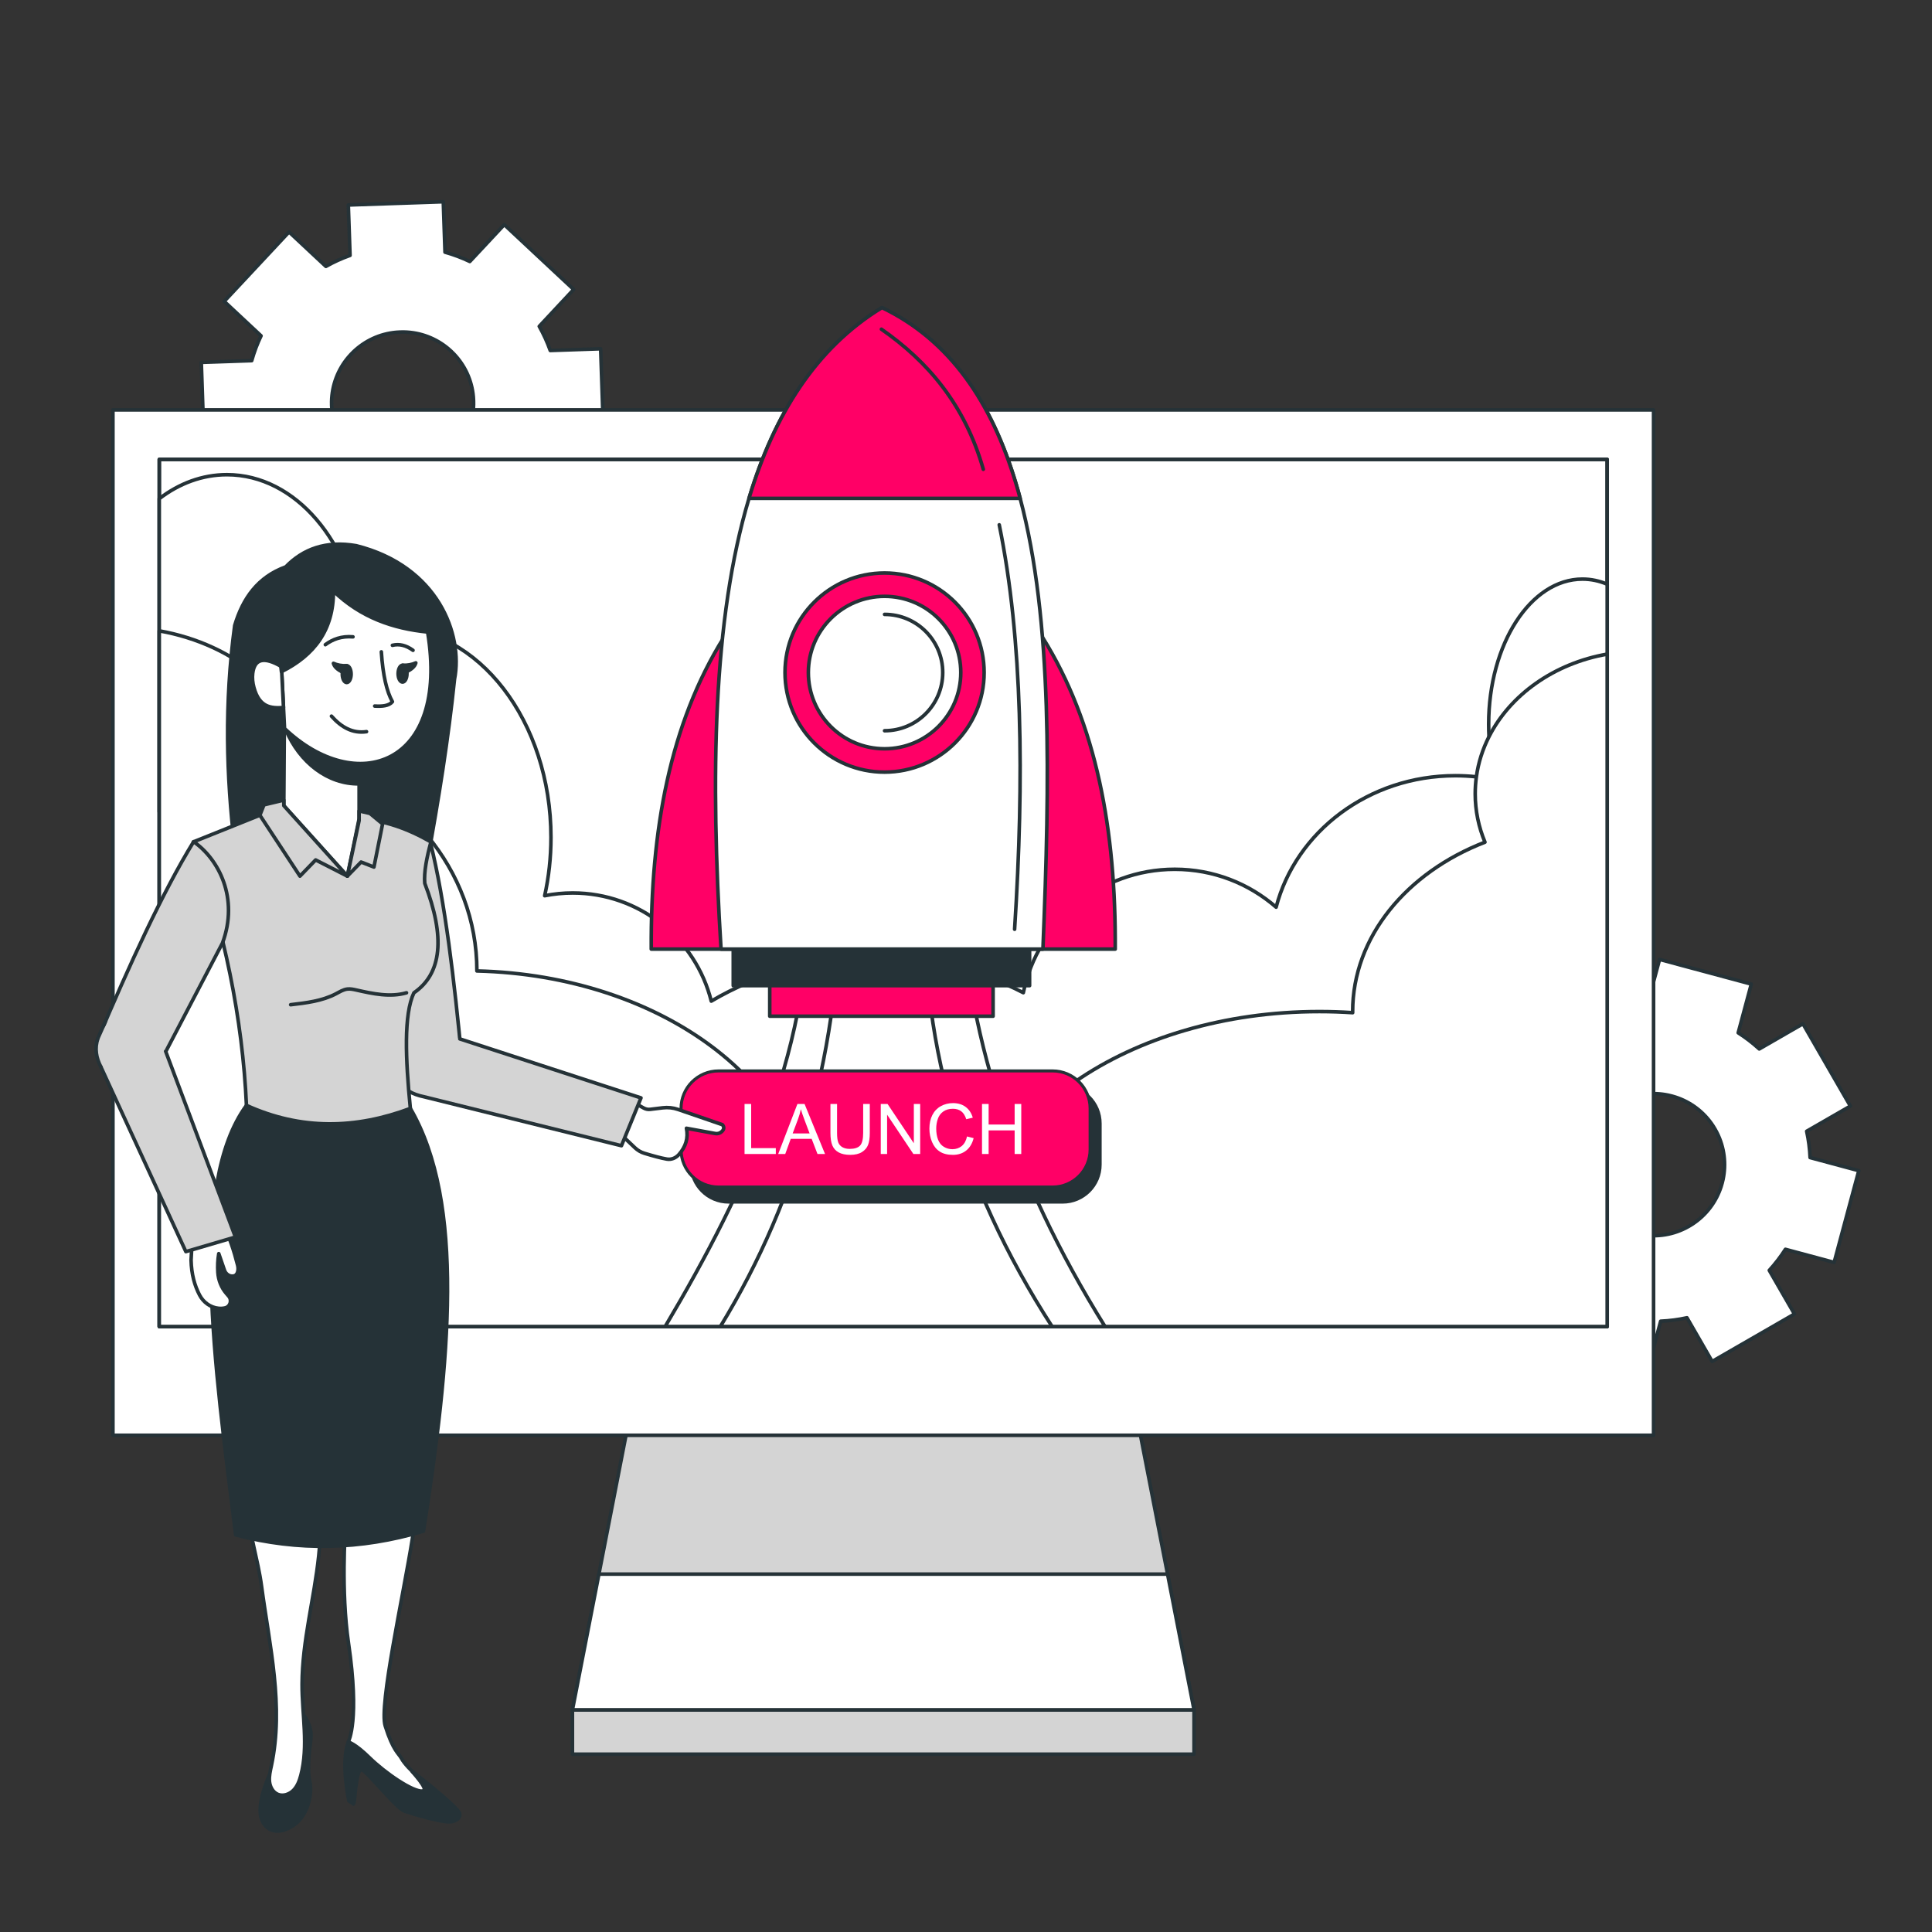 <svg xmlns="http://www.w3.org/2000/svg" viewBox="0 0 1080 1080" width="1080" height="1080" preserveAspectRatio="xMidYMid meet" style="width: 100%; height: 100%; transform: translate3d(0px, 0px, 0px);"><rect x="0" y="0" width="1080" height="1080" fill="#333333" stroke="none"/><defs><clipPath id="__lottie_element_2"><rect width="1080" height="1080" x="0" y="0"></rect></clipPath></defs><g clip-path="url(#__lottie_element_2)"><g transform="matrix(0.499,0.866,-0.866,0.499,967.198,491.726)" opacity="1" style="display: block;"><g opacity="1" transform="matrix(1,0,0,1,116.722,116.728)"><path fill="rgb(255,255,255)" fill-opacity="1" d=" M111.722,26.566 C111.722,26.566 111.722,-26.566 111.722,-26.566 C111.722,-26.566 83.52,-26.566 83.52,-26.566 C82.01,-31.32 80.102,-35.9 77.838,-40.265 C77.838,-40.265 97.79,-60.217 97.79,-60.217 C97.79,-60.217 60.222,-97.784 60.222,-97.784 C60.222,-97.784 40.271,-77.832 40.271,-77.832 C35.905,-80.107 31.325,-82.015 26.562,-83.524 C26.562,-83.524 26.562,-111.728 26.562,-111.728 C26.562,-111.728 -26.561,-111.728 -26.561,-111.728 C-26.561,-111.728 -26.561,-83.524 -26.561,-83.524 C-31.324,-82.015 -35.904,-80.107 -40.27,-77.832 C-40.27,-77.832 -60.221,-97.784 -60.221,-97.784 C-60.221,-97.784 -97.789,-60.217 -97.789,-60.217 C-97.789,-60.217 -77.837,-40.265 -77.837,-40.265 C-80.101,-35.9 -82.009,-31.32 -83.519,-26.566 C-83.519,-26.566 -111.722,-26.566 -111.722,-26.566 C-111.722,-26.566 -111.722,26.566 -111.722,26.566 C-111.722,26.566 -83.519,26.566 -83.519,26.566 C-82.009,31.32 -80.112,35.9 -77.837,40.265 C-77.837,40.265 -97.789,60.217 -97.789,60.217 C-97.789,60.217 -60.221,97.784 -60.221,97.784 C-60.221,97.784 -40.27,77.832 -40.27,77.832 C-35.904,80.107 -31.324,82.014 -26.561,83.524 C-26.561,83.524 -26.561,111.728 -26.561,111.728 C-26.561,111.728 26.562,111.728 26.562,111.728 C26.562,111.728 26.562,83.524 26.562,83.524 C31.325,82.014 35.905,80.107 40.271,77.832 C40.271,77.832 60.222,97.784 60.222,97.784 C60.222,97.784 97.79,60.217 97.79,60.217 C97.79,60.217 77.838,40.265 77.838,40.265 C80.113,35.9 82.01,31.32 83.52,26.566 C83.52,26.566 111.722,26.566 111.722,26.566z M39.669,2.096 C39.179,11.49 35.426,20.008 29.53,26.566 C28.591,27.607 27.602,28.597 26.562,29.535 C20.003,35.43 11.476,39.174 2.091,39.663 C1.398,39.694 0.704,39.715 0.001,39.715 C-0.703,39.715 -1.397,39.694 -2.091,39.663 C-11.475,39.174 -20.002,35.43 -26.561,29.535 C-27.601,28.597 -28.591,27.607 -29.529,26.566 C-35.425,20.008 -39.178,11.49 -39.668,2.096 C-39.699,1.403 -39.719,0.709 -39.719,0.005 C-39.719,-0.699 -39.699,-1.392 -39.668,-2.096 C-39.178,-11.49 -35.425,-20.008 -29.529,-26.566 C-28.591,-27.607 -27.601,-28.596 -26.561,-29.534 C-20.002,-35.43 -11.475,-39.174 -2.091,-39.663 C-1.397,-39.694 -0.703,-39.714 0.001,-39.714 C0.704,-39.714 1.398,-39.694 2.091,-39.663 C11.476,-39.174 20.003,-35.43 26.562,-29.534 C27.602,-28.596 28.591,-27.607 29.53,-26.566 C35.426,-20.008 39.179,-11.49 39.669,-2.096 C39.7,-1.392 39.72,-0.699 39.72,0.005 C39.72,0.709 39.7,1.403 39.669,2.096z"></path><path stroke-linecap="round" stroke-linejoin="round" fill-opacity="0" stroke="rgb(37,50,55)" stroke-opacity="1" stroke-width="2" d=" M111.722,26.566 C111.722,26.566 111.722,-26.566 111.722,-26.566 C111.722,-26.566 83.52,-26.566 83.52,-26.566 C82.01,-31.32 80.102,-35.9 77.838,-40.265 C77.838,-40.265 97.79,-60.217 97.79,-60.217 C97.79,-60.217 60.222,-97.784 60.222,-97.784 C60.222,-97.784 40.271,-77.832 40.271,-77.832 C35.905,-80.107 31.325,-82.015 26.562,-83.524 C26.562,-83.524 26.562,-111.728 26.562,-111.728 C26.562,-111.728 -26.561,-111.728 -26.561,-111.728 C-26.561,-111.728 -26.561,-83.524 -26.561,-83.524 C-31.324,-82.015 -35.904,-80.107 -40.27,-77.832 C-40.27,-77.832 -60.221,-97.784 -60.221,-97.784 C-60.221,-97.784 -97.789,-60.217 -97.789,-60.217 C-97.789,-60.217 -77.837,-40.265 -77.837,-40.265 C-80.101,-35.9 -82.009,-31.32 -83.519,-26.566 C-83.519,-26.566 -111.722,-26.566 -111.722,-26.566 C-111.722,-26.566 -111.722,26.566 -111.722,26.566 C-111.722,26.566 -83.519,26.566 -83.519,26.566 C-82.009,31.32 -80.112,35.9 -77.837,40.265 C-77.837,40.265 -97.789,60.217 -97.789,60.217 C-97.789,60.217 -60.221,97.784 -60.221,97.784 C-60.221,97.784 -40.27,77.832 -40.27,77.832 C-35.904,80.107 -31.324,82.014 -26.561,83.524 C-26.561,83.524 -26.561,111.728 -26.561,111.728 C-26.561,111.728 26.562,111.728 26.562,111.728 C26.562,111.728 26.562,83.524 26.562,83.524 C31.325,82.014 35.905,80.107 40.271,77.832 C40.271,77.832 60.222,97.784 60.222,97.784 C60.222,97.784 97.79,60.217 97.79,60.217 C97.79,60.217 77.838,40.265 77.838,40.265 C80.113,35.9 82.01,31.32 83.52,26.566 C83.52,26.566 111.722,26.566 111.722,26.566z M39.669,2.096 C39.179,11.49 35.426,20.008 29.53,26.566 C28.591,27.607 27.602,28.597 26.562,29.535 C20.003,35.43 11.476,39.174 2.091,39.663 C1.398,39.694 0.704,39.715 0.001,39.715 C-0.703,39.715 -1.397,39.694 -2.091,39.663 C-11.475,39.174 -20.002,35.43 -26.561,29.535 C-27.601,28.597 -28.591,27.607 -29.529,26.566 C-35.425,20.008 -39.178,11.49 -39.668,2.096 C-39.699,1.403 -39.719,0.709 -39.719,0.005 C-39.719,-0.699 -39.699,-1.392 -39.668,-2.096 C-39.178,-11.49 -35.425,-20.008 -29.529,-26.566 C-28.591,-27.607 -27.601,-28.596 -26.561,-29.534 C-20.002,-35.43 -11.475,-39.174 -2.091,-39.663 C-1.397,-39.694 -0.703,-39.714 0.001,-39.714 C0.704,-39.714 1.398,-39.694 2.091,-39.663 C11.476,-39.174 20.003,-35.43 26.562,-29.534 C27.602,-28.596 28.591,-27.607 29.53,-26.566 C35.426,-20.008 39.179,-11.49 39.669,-2.096 C39.7,-1.392 39.72,-0.699 39.72,0.005 C39.72,0.709 39.7,1.403 39.669,2.096z"></path></g></g><g transform="matrix(0.034,0.999,-0.999,0.034,337.697,104.733)" opacity="1" style="display: block;"><g opacity="1" transform="matrix(1,0,0,1,116.722,116.728)"><path fill="rgb(255,255,255)" fill-opacity="1" d=" M111.723,26.566 C111.723,26.566 111.723,-26.566 111.723,-26.566 C111.723,-26.566 83.52,-26.566 83.52,-26.566 C82.01,-31.32 80.101,-35.9 77.837,-40.265 C77.837,-40.265 97.789,-60.217 97.789,-60.217 C97.789,-60.217 60.221,-97.784 60.221,-97.784 C60.221,-97.784 40.271,-77.832 40.271,-77.832 C35.905,-80.107 31.325,-82.015 26.562,-83.524 C26.562,-83.524 26.562,-111.728 26.562,-111.728 C26.562,-111.728 -26.562,-111.728 -26.562,-111.728 C-26.562,-111.728 -26.562,-83.524 -26.562,-83.524 C-31.325,-82.015 -35.905,-80.107 -40.271,-77.832 C-40.271,-77.832 -60.221,-97.784 -60.221,-97.784 C-60.221,-97.784 -97.789,-60.217 -97.789,-60.217 C-97.789,-60.217 -77.837,-40.265 -77.837,-40.265 C-80.101,-35.9 -82.01,-31.32 -83.52,-26.566 C-83.52,-26.566 -111.723,-26.566 -111.723,-26.566 C-111.723,-26.566 -111.723,26.566 -111.723,26.566 C-111.723,26.566 -83.52,26.566 -83.52,26.566 C-82.01,31.32 -80.112,35.9 -77.837,40.265 C-77.837,40.265 -97.789,60.217 -97.789,60.217 C-97.789,60.217 -60.221,97.784 -60.221,97.784 C-60.221,97.784 -40.271,77.832 -40.271,77.832 C-35.905,80.107 -31.325,82.014 -26.562,83.524 C-26.562,83.524 -26.562,111.728 -26.562,111.728 C-26.562,111.728 26.562,111.728 26.562,111.728 C26.562,111.728 26.562,83.524 26.562,83.524 C31.325,82.014 35.905,80.107 40.271,77.832 C40.271,77.832 60.221,97.784 60.221,97.784 C60.221,97.784 97.789,60.217 97.789,60.217 C97.789,60.217 77.837,40.265 77.837,40.265 C80.112,35.9 82.01,31.32 83.52,26.566 C83.52,26.566 111.723,26.566 111.723,26.566z M39.669,2.096 C39.179,11.49 35.426,20.008 29.53,26.566 C28.591,27.607 27.602,28.597 26.562,29.535 C20.003,35.43 11.476,39.174 2.091,39.663 C1.398,39.694 0.704,39.715 0.001,39.715 C-0.703,39.715 -1.398,39.694 -2.092,39.663 C-11.476,39.174 -20.003,35.43 -26.562,29.535 C-27.602,28.597 -28.591,27.607 -29.529,26.566 C-35.425,20.008 -39.179,11.49 -39.669,2.096 C-39.7,1.403 -39.719,0.709 -39.719,0.005 C-39.719,-0.699 -39.7,-1.392 -39.669,-2.096 C-39.179,-11.49 -35.425,-20.008 -29.529,-26.566 C-28.591,-27.607 -27.602,-28.596 -26.562,-29.534 C-20.003,-35.43 -11.476,-39.174 -2.092,-39.663 C-1.398,-39.694 -0.703,-39.714 0.001,-39.714 C0.704,-39.714 1.398,-39.694 2.091,-39.663 C11.476,-39.174 20.003,-35.43 26.562,-29.534 C27.602,-28.596 28.591,-27.607 29.53,-26.566 C35.426,-20.008 39.179,-11.49 39.669,-2.096 C39.7,-1.392 39.72,-0.699 39.72,0.005 C39.72,0.709 39.7,1.403 39.669,2.096z"></path><path stroke-linecap="round" stroke-linejoin="round" fill-opacity="0" stroke="rgb(37,50,55)" stroke-opacity="1" stroke-width="2" d=" M111.723,26.566 C111.723,26.566 111.723,-26.566 111.723,-26.566 C111.723,-26.566 83.52,-26.566 83.52,-26.566 C82.01,-31.32 80.101,-35.9 77.837,-40.265 C77.837,-40.265 97.789,-60.217 97.789,-60.217 C97.789,-60.217 60.221,-97.784 60.221,-97.784 C60.221,-97.784 40.271,-77.832 40.271,-77.832 C35.905,-80.107 31.325,-82.015 26.562,-83.524 C26.562,-83.524 26.562,-111.728 26.562,-111.728 C26.562,-111.728 -26.562,-111.728 -26.562,-111.728 C-26.562,-111.728 -26.562,-83.524 -26.562,-83.524 C-31.325,-82.015 -35.905,-80.107 -40.271,-77.832 C-40.271,-77.832 -60.221,-97.784 -60.221,-97.784 C-60.221,-97.784 -97.789,-60.217 -97.789,-60.217 C-97.789,-60.217 -77.837,-40.265 -77.837,-40.265 C-80.101,-35.9 -82.01,-31.32 -83.52,-26.566 C-83.52,-26.566 -111.723,-26.566 -111.723,-26.566 C-111.723,-26.566 -111.723,26.566 -111.723,26.566 C-111.723,26.566 -83.52,26.566 -83.52,26.566 C-82.01,31.32 -80.112,35.9 -77.837,40.265 C-77.837,40.265 -97.789,60.217 -97.789,60.217 C-97.789,60.217 -60.221,97.784 -60.221,97.784 C-60.221,97.784 -40.271,77.832 -40.271,77.832 C-35.905,80.107 -31.325,82.014 -26.562,83.524 C-26.562,83.524 -26.562,111.728 -26.562,111.728 C-26.562,111.728 26.562,111.728 26.562,111.728 C26.562,111.728 26.562,83.524 26.562,83.524 C31.325,82.014 35.905,80.107 40.271,77.832 C40.271,77.832 60.221,97.784 60.221,97.784 C60.221,97.784 97.789,60.217 97.789,60.217 C97.789,60.217 77.837,40.265 77.837,40.265 C80.112,35.9 82.01,31.32 83.52,26.566 C83.52,26.566 111.723,26.566 111.723,26.566z M39.669,2.096 C39.179,11.49 35.426,20.008 29.53,26.566 C28.591,27.607 27.602,28.597 26.562,29.535 C20.003,35.43 11.476,39.174 2.091,39.663 C1.398,39.694 0.704,39.715 0.001,39.715 C-0.703,39.715 -1.398,39.694 -2.092,39.663 C-11.476,39.174 -20.003,35.43 -26.562,29.535 C-27.602,28.597 -28.591,27.607 -29.529,26.566 C-35.425,20.008 -39.179,11.49 -39.669,2.096 C-39.7,1.403 -39.719,0.709 -39.719,0.005 C-39.719,-0.699 -39.7,-1.392 -39.669,-2.096 C-39.179,-11.49 -35.425,-20.008 -29.529,-26.566 C-28.591,-27.607 -27.602,-28.596 -26.562,-29.534 C-20.003,-35.43 -11.476,-39.174 -2.092,-39.663 C-1.398,-39.694 -0.703,-39.714 0.001,-39.714 C0.704,-39.714 1.398,-39.694 2.091,-39.663 C11.476,-39.174 20.003,-35.43 26.562,-29.534 C27.602,-28.596 28.591,-27.607 29.53,-26.566 C35.426,-20.008 39.179,-11.49 39.669,-2.096 C39.7,-1.392 39.72,-0.699 39.72,0.005 C39.72,0.709 39.7,1.403 39.669,2.096z"></path></g></g><g transform="matrix(1,0,0,1,61.703,227.719)" opacity="1" style="display: block;"><g opacity="1" transform="matrix(1,0,0,1,432.031,740.485)"><path fill="rgb(212,212,212)" fill-opacity="1" d=" M173.741,12.388 C173.741,12.388 -173.741,12.388 -173.741,12.388 C-173.741,12.388 -173.741,-12.388 -173.741,-12.388 C-173.741,-12.388 173.741,-12.388 173.741,-12.388 C173.741,-12.388 173.741,12.388 173.741,12.388z"></path><path stroke-linecap="round" stroke-linejoin="round" fill-opacity="0" stroke="rgb(37,50,55)" stroke-opacity="1" stroke-width="2" d=" M173.741,12.388 C173.741,12.388 -173.741,12.388 -173.741,12.388 C-173.741,12.388 -173.741,-12.388 -173.741,-12.388 C-173.741,-12.388 173.741,-12.388 173.741,-12.388 C173.741,-12.388 173.741,12.388 173.741,12.388z"></path></g><g opacity="1" transform="matrix(1,0,0,1,432.033,615.748)"><path fill="rgb(212,212,212)" fill-opacity="1" d=" M173.742,112.35 C173.742,112.35 -173.742,112.35 -173.742,112.35 C-173.742,112.35 -158.94,36.478 -158.94,36.478 C-158.94,36.478 -129.921,-112.35 -129.921,-112.35 C-129.921,-112.35 129.922,-112.35 129.922,-112.35 C129.922,-112.35 158.94,36.478 158.94,36.478 C158.94,36.478 173.742,112.35 173.742,112.35z"></path><path stroke-linecap="round" stroke-linejoin="round" fill-opacity="0" stroke="rgb(37,50,55)" stroke-opacity="1" stroke-width="2" d=" M173.742,112.35 C173.742,112.35 -173.742,112.35 -173.742,112.35 C-173.742,112.35 -158.94,36.478 -158.94,36.478 C-158.94,36.478 -129.921,-112.35 -129.921,-112.35 C-129.921,-112.35 129.922,-112.35 129.922,-112.35 C129.922,-112.35 158.94,36.478 158.94,36.478 C158.94,36.478 173.742,112.35 173.742,112.35z"></path></g><g opacity="1" transform="matrix(1,0,0,1,432.033,690.162)"><path fill="rgb(255,255,255)" fill-opacity="1" d=" M173.742,37.936 C173.742,37.936 -173.742,37.936 -173.742,37.936 C-173.742,37.936 -158.94,-37.936 -158.94,-37.936 C-158.94,-37.936 158.94,-37.936 158.94,-37.936 C158.94,-37.936 173.742,37.936 173.742,37.936z"></path><path stroke-linecap="round" stroke-linejoin="round" fill-opacity="0" stroke="rgb(37,50,55)" stroke-opacity="1" stroke-width="2" d=" M173.742,37.936 C173.742,37.936 -173.742,37.936 -173.742,37.936 C-173.742,37.936 -158.94,-37.936 -158.94,-37.936 C-158.94,-37.936 158.94,-37.936 158.94,-37.936 C158.94,-37.936 173.742,37.936 173.742,37.936z"></path></g><g opacity="1" transform="matrix(1,0,0,1,432.032,288.015)"><path fill="rgb(255,255,255)" fill-opacity="1" d=" M430.618,286.601 C430.618,286.601 -430.618,286.601 -430.618,286.601 C-430.618,286.601 -430.618,-286.601 -430.618,-286.601 C-430.618,-286.601 430.618,-286.601 430.618,-286.601 C430.618,-286.601 430.618,286.601 430.618,286.601z"></path><path stroke-linecap="round" stroke-linejoin="round" fill-opacity="0" stroke="rgb(37,50,55)" stroke-opacity="1" stroke-width="2" d=" M430.618,286.601 C430.618,286.601 -430.618,286.601 -430.618,286.601 C-430.618,286.601 -430.618,-286.601 -430.618,-286.601 C-430.618,-286.601 430.618,-286.601 430.618,-286.601 C430.618,-286.601 430.618,286.601 430.618,286.601z"></path></g><g opacity="1" transform="matrix(1,0,0,1,432.032,271.459)"><path fill="rgb(255,255,255)" fill-opacity="1" d=" M404.691,242.364 C404.691,242.364 -404.691,242.364 -404.691,242.364 C-404.691,242.364 -404.691,-242.363 -404.691,-242.363 C-404.691,-242.363 404.691,-242.363 404.691,-242.363 C404.691,-242.363 404.691,242.364 404.691,242.364z"></path><path stroke-linecap="round" stroke-linejoin="round" fill-opacity="0" stroke="rgb(37,50,55)" stroke-opacity="1" stroke-width="2" d=" M404.691,242.364 C404.691,242.364 -404.691,242.364 -404.691,242.364 C-404.691,242.364 -404.691,-242.363 -404.691,-242.363 C-404.691,-242.363 404.691,-242.363 404.691,-242.363 C404.691,-242.363 404.691,242.364 404.691,242.364z"></path></g><g opacity="1" transform="matrix(1,0,0,1,432.032,271.459)"><path stroke-linecap="round" stroke-linejoin="round" fill-opacity="0" stroke="rgb(37,50,55)" stroke-opacity="1" stroke-width="2" d=" M404.691,242.364 C404.691,242.364 -404.691,242.364 -404.691,242.364 C-404.691,242.364 -404.691,-242.363 -404.691,-242.363 C-404.691,-242.363 404.691,-242.363 404.691,-242.363 C404.691,-242.363 404.691,242.364 404.691,242.364z"></path></g></g><g transform="matrix(1,0,0,1,61.703,227.719)" opacity="1" style="display: block;"><g opacity="1" transform="matrix(1,0,0,1,432.032,275.729)"><path fill="rgb(255,255,255)" fill-opacity="1" d=" M404.695,-176.87 C404.695,-176.87 404.695,81.36 404.695,81.36 C386.085,106.49 355.015,122.94 319.835,122.94 C290.775,122.94 264.525,111.71 245.785,93.64 C235.155,129.33 202.095,155.35 162.955,155.35 C162.295,155.35 161.635,155.34 160.965,155.31 C163.145,165.17 164.275,175.38 164.275,185.82 C164.275,204.17 160.765,221.77 154.315,238.09 C154.315,238.09 -163.605,238.09 -163.605,238.09 C-170.055,221.77 -173.565,204.17 -173.565,185.82 C-173.565,175.37 -172.435,165.15 -170.245,155.28 C-171.345,155.32 -172.455,155.35 -173.565,155.35 C-216.675,155.35 -251.805,121.17 -253.325,78.45 C-260.665,80.94 -268.375,82.26 -276.305,82.26 C-326.325,82.26 -366.875,29.62 -366.875,-35.31 C-366.875,-35.61 -366.875,-35.92 -366.865,-36.22 C-366.865,-36.22 -366.875,-36.22 -366.875,-36.22 C-380.655,-36.22 -393.565,-41.1 -404.695,-49.63 C-404.695,-49.63 -404.695,-224.68 -404.695,-224.68 C-393.565,-233.21 -380.655,-238.09 -366.875,-238.09 C-328.535,-238.09 -296.835,-200.28 -291.715,-151.18 C-286.705,-152.29 -281.565,-152.88 -276.305,-152.88 C-226.285,-152.88 -185.745,-100.24 -185.745,-35.31 C-185.745,-24.01 -186.965,-13.07 -189.265,-2.73 C-184.185,-3.74 -178.945,-4.27 -173.565,-4.27 C-136.175,-4.27 -104.765,21.46 -96.135,56.19 C-69.765,40.65 -38.365,31.63 -4.645,31.63 C25.505,31.63 53.805,38.84 78.305,51.48 C86.365,12.11 121.195,-17.51 162.955,-17.51 C184.635,-17.51 204.445,-9.53 219.625,3.67 C230.615,-38.51 271.315,-69.83 319.835,-69.83 C323.805,-69.83 327.715,-69.62 331.565,-69.21 C335.245,-68.82 338.875,-68.24 342.435,-67.5 C340.405,-75.04 339.095,-83.16 338.625,-91.65 C338.495,-93.94 338.435,-96.26 338.435,-98.61 C338.435,-143.42 361.915,-179.73 390.855,-179.73 C395.645,-179.73 400.285,-178.74 404.695,-176.87z"></path><path stroke-linecap="round" stroke-linejoin="round" fill-opacity="0" stroke="rgb(37,50,55)" stroke-opacity="1" stroke-width="2" d=" M404.695,-176.87 C404.695,-176.87 404.695,81.36 404.695,81.36 C386.085,106.49 355.015,122.94 319.835,122.94 C290.775,122.94 264.525,111.71 245.785,93.64 C235.155,129.33 202.095,155.35 162.955,155.35 C162.295,155.35 161.635,155.34 160.965,155.31 C163.145,165.17 164.275,175.38 164.275,185.82 C164.275,204.17 160.765,221.77 154.315,238.09 C154.315,238.09 -163.605,238.09 -163.605,238.09 C-170.055,221.77 -173.565,204.17 -173.565,185.82 C-173.565,175.37 -172.435,165.15 -170.245,155.28 C-171.345,155.32 -172.455,155.35 -173.565,155.35 C-216.675,155.35 -251.805,121.17 -253.325,78.45 C-260.665,80.94 -268.375,82.26 -276.305,82.26 C-326.325,82.26 -366.875,29.62 -366.875,-35.31 C-366.875,-35.61 -366.875,-35.92 -366.865,-36.22 C-366.865,-36.22 -366.875,-36.22 -366.875,-36.22 C-380.655,-36.22 -393.565,-41.1 -404.695,-49.63 C-404.695,-49.63 -404.695,-224.68 -404.695,-224.68 C-393.565,-233.21 -380.655,-238.09 -366.875,-238.09 C-328.535,-238.09 -296.835,-200.28 -291.715,-151.18 C-286.705,-152.29 -281.565,-152.88 -276.305,-152.88 C-226.285,-152.88 -185.745,-100.24 -185.745,-35.31 C-185.745,-24.01 -186.965,-13.07 -189.265,-2.73 C-184.185,-3.74 -178.945,-4.27 -173.565,-4.27 C-136.175,-4.27 -104.765,21.46 -96.135,56.19 C-69.765,40.65 -38.365,31.63 -4.645,31.63 C25.505,31.63 53.805,38.84 78.305,51.48 C86.365,12.11 121.195,-17.51 162.955,-17.51 C184.635,-17.51 204.445,-9.53 219.625,3.67 C230.615,-38.51 271.315,-69.83 319.835,-69.83 C323.805,-69.83 327.715,-69.62 331.565,-69.21 C335.245,-68.82 338.875,-68.24 342.435,-67.5 C340.405,-75.04 339.095,-83.16 338.625,-91.65 C338.495,-93.94 338.435,-96.26 338.435,-98.61 C338.435,-143.42 361.915,-179.73 390.855,-179.73 C395.645,-179.73 400.285,-178.74 404.695,-176.87z"></path></g><g opacity="1" transform="matrix(1,0,0,1,659.872,325.878)"><path fill="rgb(255,255,255)" fill-opacity="1" d=" M176.855,-187.94 C176.855,-187.94 176.855,187.94 176.855,187.94 C176.855,187.94 -166.745,187.94 -166.745,187.94 C-173.305,174.53 -176.855,160.16 -176.855,145.22 C-176.855,71.58 -90.525,11.88 15.965,11.88 C22.245,11.88 28.455,12.09 34.575,12.5 C34.565,12.3 34.565,12.09 34.565,11.88 C34.565,-29.86 64.785,-65.91 108.535,-82.82 C105.005,-91.26 103.075,-100.37 103.075,-109.87 C103.075,-113.08 103.295,-116.25 103.725,-119.36 C104.805,-127.25 107.225,-134.79 110.785,-141.8 C122.645,-165.21 147.165,-182.73 176.855,-187.94z"></path><path stroke-linecap="round" stroke-linejoin="round" fill-opacity="0" stroke="rgb(37,50,55)" stroke-opacity="1" stroke-width="2" d=" M176.855,-187.94 C176.855,-187.94 176.855,187.94 176.855,187.94 C176.855,187.94 -166.745,187.94 -166.745,187.94 C-173.305,174.53 -176.855,160.16 -176.855,145.22 C-176.855,71.58 -90.525,11.88 15.965,11.88 C22.245,11.88 28.455,12.09 34.575,12.5 C34.565,12.3 34.565,12.09 34.565,11.88 C34.565,-29.86 64.785,-65.91 108.535,-82.82 C105.005,-91.26 103.075,-100.37 103.075,-109.87 C103.075,-113.08 103.295,-116.25 103.725,-119.36 C104.805,-127.25 107.225,-134.79 110.785,-141.8 C122.645,-165.21 147.165,-182.73 176.855,-187.94z"></path></g><g opacity="1" transform="matrix(1,0,0,1,208.752,319.373)"><path fill="rgb(255,255,255)" fill-opacity="1" d=" M181.415,134.675 C181.415,156.065 174.755,176.335 162.845,194.445 C162.845,194.445 -181.415,194.445 -181.415,194.445 C-181.415,194.445 -181.415,-194.445 -181.415,-194.445 C-138.615,-186.825 -105.965,-158.945 -101.585,-124.735 C-44.975,-108.795 -3.865,-60.955 -3.865,-4.405 C-3.865,-4.405 -3.865,-4.325 -3.865,-4.325 C99.055,-1.835 181.415,59.435 181.415,134.675z"></path><path stroke-linecap="round" stroke-linejoin="round" fill-opacity="0" stroke="rgb(37,50,55)" stroke-opacity="1" stroke-width="2" d=" M181.415,134.675 C181.415,156.065 174.755,176.335 162.845,194.445 C162.845,194.445 -181.415,194.445 -181.415,194.445 C-181.415,194.445 -181.415,-194.445 -181.415,-194.445 C-138.615,-186.825 -105.965,-158.945 -101.585,-124.735 C-44.975,-108.795 -3.865,-60.955 -3.865,-4.405 C-3.865,-4.405 -3.865,-4.325 -3.865,-4.325 C99.055,-1.835 181.415,59.435 181.415,134.675z"></path></g></g><g transform="matrix(1,0,0,1,366.826,486.677)" opacity="1" style="display: block;"><g opacity="1" transform="matrix(1,0,0,1,127.941,129.932)"><path fill="rgb(255,255,255)" fill-opacity="1" d=" M-42.893,-124.932 C-39.503,-33.872 -76.559,46.735 -122.941,124.932 C-122.941,124.932 122.941,124.932 122.941,124.932 C70.979,41.644 44.106,-41.644 42.321,-124.932 C42.321,-124.932 -42.893,-124.932 -42.893,-124.932z"></path><path stroke-linecap="round" stroke-linejoin="round" fill-opacity="0" stroke="rgb(37,50,55)" stroke-opacity="1" stroke-width="2" d=" M-42.893,-124.932 C-39.503,-33.872 -76.559,46.735 -122.941,124.932 C-122.941,124.932 122.941,124.932 122.941,124.932 C70.979,41.644 44.106,-41.644 42.321,-124.932 C42.321,-124.932 -42.893,-124.932 -42.893,-124.932z"></path></g><g opacity="1" transform="matrix(1,0,0,1,128.577,129.933)"><path fill="rgb(255,255,255)" fill-opacity="1" d=" M-92.718,124.932 C-48.378,52.425 -25.833,-30.863 -25.082,-124.932 C-25.082,-124.932 22.264,-124.932 22.264,-124.932 C17.567,-38.378 41.052,44.91 92.718,124.932 C92.718,124.932 -92.718,124.932 -92.718,124.932z"></path><path stroke-linecap="round" stroke-linejoin="round" fill-opacity="0" stroke="rgb(37,50,55)" stroke-opacity="1" stroke-width="2" d=" M-92.718,124.932 C-48.378,52.425 -25.833,-30.863 -25.082,-124.932 C-25.082,-124.932 22.264,-124.932 22.264,-124.932 C17.567,-38.378 41.052,44.91 92.718,124.932 C92.718,124.932 -92.718,124.932 -92.718,124.932z"></path></g></g><g transform="matrix(0.847,0,0,0.847,376.472,594.411)" opacity="1" style="display: block;"><g opacity="1" transform="matrix(1,0,0,1,146.614,53.262)"><path fill="rgb(37,50,55)" fill-opacity="1" d=" M110.225,38.327 C110.225,38.327 -110.225,38.327 -110.225,38.327 C-123.903,38.327 -134.991,27.24 -134.991,13.562 C-134.991,13.562 -134.991,-13.561 -134.991,-13.561 C-134.991,-27.238 -123.903,-38.327 -110.225,-38.327 C-110.225,-38.327 110.225,-38.327 110.225,-38.327 C123.903,-38.327 134.991,-27.238 134.991,-13.561 C134.991,-13.561 134.991,13.562 134.991,13.562 C134.991,27.24 123.903,38.327 110.225,38.327z"></path><path stroke-linecap="round" stroke-linejoin="round" fill-opacity="0" stroke="rgb(37,50,55)" stroke-opacity="1" stroke-width="2" d=" M110.225,38.327 C110.225,38.327 -110.225,38.327 -110.225,38.327 C-123.903,38.327 -134.991,27.24 -134.991,13.562 C-134.991,13.562 -134.991,-13.561 -134.991,-13.561 C-134.991,-27.238 -123.903,-38.327 -110.225,-38.327 C-110.225,-38.327 110.225,-38.327 110.225,-38.327 C123.903,-38.327 134.991,-27.238 134.991,-13.561 C134.991,-13.561 134.991,13.562 134.991,13.562 C134.991,27.24 123.903,38.327 110.225,38.327z"></path></g><g opacity="1" transform="matrix(1,0,0,1,139.991,43.328)"><path fill="rgb(255,0,102)" fill-opacity="1" d=" M110.225,38.327 C110.225,38.327 -110.225,38.327 -110.225,38.327 C-123.903,38.327 -134.991,27.24 -134.991,13.562 C-134.991,13.562 -134.991,-13.561 -134.991,-13.561 C-134.991,-27.238 -123.903,-38.327 -110.225,-38.327 C-110.225,-38.327 110.225,-38.327 110.225,-38.327 C123.903,-38.327 134.991,-27.238 134.991,-13.561 C134.991,-13.561 134.991,13.562 134.991,13.562 C134.991,27.24 123.903,38.327 110.225,38.327z"></path><path stroke-linecap="round" stroke-linejoin="round" fill-opacity="0" stroke="rgb(37,50,55)" stroke-opacity="1" stroke-width="2" d=" M110.225,38.327 C110.225,38.327 -110.225,38.327 -110.225,38.327 C-123.903,38.327 -134.991,27.24 -134.991,13.562 C-134.991,13.562 -134.991,-13.561 -134.991,-13.561 C-134.991,-27.238 -123.903,-38.327 -110.225,-38.327 C-110.225,-38.327 110.225,-38.327 110.225,-38.327 C123.903,-38.327 134.991,-27.238 134.991,-13.561 C134.991,-13.561 134.991,13.562 134.991,13.562 C134.991,27.24 123.903,38.327 110.225,38.327z"></path></g><g opacity="1" transform="matrix(1,0,0,1,57.23,43.328)"><path fill="rgb(255,255,255)" fill-opacity="1" d=" M-10.319,16.514 C-10.319,16.514 -10.319,-16.514 -10.319,-16.514 C-10.319,-16.514 -5.948,-16.514 -5.948,-16.514 C-5.948,-16.514 -5.948,12.617 -5.948,12.617 C-5.948,12.617 10.319,12.617 10.319,12.617 C10.319,12.617 10.319,16.514 10.319,16.514 C10.319,16.514 -10.319,16.514 -10.319,16.514z"></path></g><g opacity="1" transform="matrix(1,0,0,1,84.581,43.328)"><path fill="rgb(255,255,255)" fill-opacity="1" d=" M-15.456,16.514 C-15.456,16.514 -2.771,-16.514 -2.771,-16.514 C-2.771,-16.514 1.938,-16.514 1.938,-16.514 C1.938,-16.514 15.456,16.514 15.456,16.514 C15.456,16.514 10.477,16.514 10.477,16.514 C10.477,16.514 6.624,6.512 6.624,6.512 C6.624,6.512 -7.188,6.512 -7.188,6.512 C-7.188,6.512 -10.814,16.514 -10.814,16.514 C-10.814,16.514 -15.456,16.514 -15.456,16.514z M-5.925,2.951 C-5.925,2.951 5.272,2.951 5.272,2.951 C5.272,2.951 1.825,-6.195 1.825,-6.195 C0.774,-8.974 -0.007,-11.257 -0.518,-13.044 C-0.938,-10.927 -1.532,-8.825 -2.298,-6.737 C-2.298,-6.737 -5.925,2.951 -5.925,2.951z"></path></g><g opacity="1" transform="matrix(1,0,0,1,116.585,43.609)"><path fill="rgb(255,255,255)" fill-opacity="1" d=" M8.618,-16.796 C8.618,-16.796 12.988,-16.796 12.988,-16.796 C12.988,-16.796 12.988,2.287 12.988,2.287 C12.988,5.606 12.613,8.242 11.862,10.195 C11.111,12.148 9.756,13.736 7.796,14.96 C5.836,16.184 3.263,16.796 0.079,16.796 C-3.015,16.796 -5.546,16.263 -7.514,15.197 C-9.481,14.13 -10.886,12.587 -11.727,10.567 C-12.568,8.547 -12.988,5.787 -12.988,2.287 C-12.988,2.287 -12.988,-16.796 -12.988,-16.796 C-12.988,-16.796 -8.617,-16.796 -8.617,-16.796 C-8.617,-16.796 -8.617,2.264 -8.617,2.264 C-8.617,5.133 -8.351,7.247 -7.818,8.607 C-7.284,9.966 -6.368,11.014 -5.069,11.75 C-3.77,12.486 -2.182,12.854 -0.305,12.854 C2.909,12.854 5.201,12.125 6.568,10.668 C7.935,9.211 8.618,6.41 8.618,2.264 C8.618,2.264 8.618,-16.796 8.618,-16.796z"></path></g><g opacity="1" transform="matrix(1,0,0,1,149.817,43.328)"><path fill="rgb(255,255,255)" fill-opacity="1" d=" M-13.011,16.514 C-13.011,16.514 -13.011,-16.514 -13.011,-16.514 C-13.011,-16.514 -8.528,-16.514 -8.528,-16.514 C-8.528,-16.514 8.821,9.418 8.821,9.418 C8.821,9.418 8.821,-16.514 8.821,-16.514 C8.821,-16.514 13.011,-16.514 13.011,-16.514 C13.011,-16.514 13.011,16.514 13.011,16.514 C13.011,16.514 8.528,16.514 8.528,16.514 C8.528,16.514 -8.82,-9.44 -8.82,-9.44 C-8.82,-9.44 -8.82,16.514 -8.82,16.514 C-8.82,16.514 -13.011,16.514 -13.011,16.514z"></path></g><g opacity="1" transform="matrix(1,0,0,1,183.511,43.328)"><path fill="rgb(255,255,255)" fill-opacity="1" d=" M10.229,4.934 C10.229,4.934 14.599,6.038 14.599,6.038 C13.683,9.628 12.035,12.365 9.654,14.25 C7.274,16.135 4.363,17.078 0.923,17.078 C-2.637,17.078 -5.532,16.353 -7.762,14.904 C-9.993,13.454 -11.69,11.355 -12.854,8.606 C-14.018,5.858 -14.599,2.906 -14.599,-0.248 C-14.599,-3.687 -13.943,-6.688 -12.629,-9.249 C-11.314,-11.81 -9.443,-13.755 -7.018,-15.084 C-4.592,-16.413 -1.923,-17.078 0.991,-17.078 C4.295,-17.078 7.075,-16.237 9.328,-14.554 C11.581,-12.872 13.149,-10.507 14.036,-7.458 C14.036,-7.458 9.732,-6.444 9.732,-6.444 C8.966,-8.847 7.855,-10.597 6.398,-11.693 C4.941,-12.79 3.108,-13.338 0.901,-13.338 C-1.638,-13.338 -3.759,-12.73 -5.464,-11.513 C-7.169,-10.296 -8.366,-8.663 -9.057,-6.613 C-9.748,-4.562 -10.094,-2.448 -10.094,-0.27 C-10.094,2.538 -9.685,4.99 -8.866,7.086 C-8.048,9.181 -6.775,10.747 -5.047,11.783 C-3.32,12.82 -1.45,13.338 0.563,13.338 C3.011,13.338 5.084,12.632 6.781,11.22 C8.478,9.808 9.628,7.713 10.229,4.934z"></path></g><g opacity="1" transform="matrix(1,0,0,1,216.585,43.328)"><path fill="rgb(255,255,255)" fill-opacity="1" d=" M-12.955,16.514 C-12.955,16.514 -12.955,-16.514 -12.955,-16.514 C-12.955,-16.514 -8.584,-16.514 -8.584,-16.514 C-8.584,-16.514 -8.584,-2.951 -8.584,-2.951 C-8.584,-2.951 8.584,-2.951 8.584,-2.951 C8.584,-2.951 8.584,-16.514 8.584,-16.514 C8.584,-16.514 12.955,-16.514 12.955,-16.514 C12.955,-16.514 12.955,16.514 12.955,16.514 C12.955,16.514 8.584,16.514 8.584,16.514 C8.584,16.514 8.584,0.947 8.584,0.947 C8.584,0.947 -8.584,0.947 -8.584,0.947 C-8.584,0.947 -8.584,16.514 -8.584,16.514 C-8.584,16.514 -12.955,16.514 -12.955,16.514z"></path></g></g><g transform="matrix(1,0,0,1,358.655,166.955)" opacity="1" style="display: block;"><g opacity="1" transform="matrix(1,0,0,1,241.024,276.421)"><path fill="rgb(255,0,102)" fill-opacity="1" d=" M-16.941,-87.173 C-16.941,-87.173 -24.138,87.173 -24.138,87.173 C-24.138,87.173 23.739,87.173 23.739,87.173 C24.138,20.956 13.346,-38.767 -16.941,-87.173z"></path><path stroke-linecap="round" stroke-linejoin="round" fill-opacity="0" stroke="rgb(37,50,55)" stroke-opacity="1" stroke-width="2" d=" M-16.941,-87.173 C-16.941,-87.173 -24.138,87.173 -24.138,87.173 C-24.138,87.173 23.739,87.173 23.739,87.173 C24.138,20.956 13.346,-38.767 -16.941,-87.173z"></path></g><g opacity="1" transform="matrix(1,0,0,1,29.138,276.421)"><path fill="rgb(255,0,102)" fill-opacity="1" d=" M16.941,-87.173 C16.941,-87.173 24.138,87.173 24.138,87.173 C24.138,87.173 -23.739,87.173 -23.739,87.173 C-24.138,20.956 -13.346,-38.767 16.941,-87.173z"></path><path stroke-linecap="round" stroke-linejoin="round" fill-opacity="0" stroke="rgb(37,50,55)" stroke-opacity="1" stroke-width="2" d=" M16.941,-87.173 C16.941,-87.173 24.138,87.173 24.138,87.173 C24.138,87.173 -23.739,87.173 -23.739,87.173 C-24.138,20.956 -13.346,-38.767 16.941,-87.173z"></path></g><g opacity="1" transform="matrix(1,0,0,1,134.061,386.99)"><path fill="rgb(255,0,102)" fill-opacity="1" d=" M62.426,14.121 C62.426,14.121 -62.426,14.121 -62.426,14.121 C-62.426,14.121 -62.426,-14.121 -62.426,-14.121 C-62.426,-14.121 62.426,-14.121 62.426,-14.121 C62.426,-14.121 62.426,14.121 62.426,14.121z"></path><path stroke-linecap="round" stroke-linejoin="round" fill-opacity="0" stroke="rgb(37,50,55)" stroke-opacity="1" stroke-width="2" d=" M62.426,14.121 C62.426,14.121 -62.426,14.121 -62.426,14.121 C-62.426,14.121 -62.426,-14.121 -62.426,-14.121 C-62.426,-14.121 62.426,-14.121 62.426,-14.121 C62.426,-14.121 62.426,14.121 62.426,14.121z"></path></g><g opacity="1" transform="matrix(1,0,0,1,134.061,368.272)"><path fill="rgb(37,50,55)" fill-opacity="1" d=" M82.826,15.762 C82.826,15.762 -82.826,15.762 -82.826,15.762 C-82.826,15.762 -82.826,-15.762 -82.826,-15.762 C-82.826,-15.762 82.826,-15.762 82.826,-15.762 C82.826,-15.762 82.826,15.762 82.826,15.762z"></path><path stroke-linecap="round" stroke-linejoin="round" fill-opacity="0" stroke="rgb(37,50,55)" stroke-opacity="1" stroke-width="2" d=" M82.826,15.762 C82.826,15.762 -82.826,15.762 -82.826,15.762 C-82.826,15.762 -82.826,-15.762 -82.826,-15.762 C-82.826,-15.762 82.826,-15.762 82.826,-15.762 C82.826,-15.762 82.826,15.762 82.826,15.762z"></path></g><g opacity="1" transform="matrix(1,0,0,1,134.106,184.297)"><path fill="rgb(255,255,255)" fill-opacity="1" d=" M90.24,179.297 C90.24,179.297 -89.697,179.297 -89.697,179.297 C-95.652,82.99 -94.297,-5.252 -74.07,-72.65 C-59.883,-119.906 -36.429,-156.918 0.271,-179.297 C38.522,-160.892 61.628,-126.205 75.172,-80.926 C75.985,-78.206 76.764,-75.447 77.509,-72.65 C95.652,-4.645 94.094,85.257 90.24,179.297z"></path><path stroke-linecap="round" stroke-linejoin="round" fill-opacity="0" stroke="rgb(37,50,55)" stroke-opacity="1" stroke-width="2" d=" M90.24,179.297 C90.24,179.297 -89.697,179.297 -89.697,179.297 C-95.652,82.99 -94.297,-5.252 -74.07,-72.65 C-59.883,-119.906 -36.429,-156.918 0.271,-179.297 C38.522,-160.892 61.628,-126.205 75.172,-80.926 C75.985,-78.206 76.764,-75.447 77.509,-72.65 C95.652,-4.645 94.094,85.257 90.24,179.297z"></path></g><g opacity="1" transform="matrix(1,0,0,1,135.826,209.009)"><path fill="rgb(255,0,102)" fill-opacity="1" d=" M55.66,0 C55.66,30.74 30.74,55.66 0,55.66 C-30.74,55.66 -55.66,30.74 -55.66,0 C-55.66,-30.74 -30.74,-55.66 0,-55.66 C30.74,-55.66 55.66,-30.74 55.66,0z"></path><path stroke-linecap="round" stroke-linejoin="round" fill-opacity="0" stroke="rgb(37,50,55)" stroke-opacity="1" stroke-width="2" d=" M55.66,0 C55.66,30.74 30.74,55.66 0,55.66 C-30.74,55.66 -55.66,30.74 -55.66,0 C-55.66,-30.74 -30.74,-55.66 0,-55.66 C30.74,-55.66 55.66,-30.74 55.66,0z"></path></g><g opacity="1" transform="matrix(1,0,0,1,135.826,209.009)"><path fill="rgb(255,255,255)" fill-opacity="1" d=" M42.607,0 C42.607,23.531 23.531,42.607 0,42.607 C-23.531,42.607 -42.607,23.531 -42.607,0 C-42.607,-23.531 -23.531,-42.607 0,-42.607 C23.531,-42.607 42.607,-23.531 42.607,0z"></path><path stroke-linecap="round" stroke-linejoin="round" fill-opacity="0" stroke="rgb(37,50,55)" stroke-opacity="1" stroke-width="2" d=" M42.607,0 C42.607,23.531 23.531,42.607 0,42.607 C-23.531,42.607 -42.607,23.531 -42.607,0 C-42.607,-23.531 -23.531,-42.607 0,-42.607 C23.531,-42.607 42.607,-23.531 42.607,0z"></path></g><g opacity="1" transform="matrix(1,0,0,1,135.826,58.324)"><path fill="rgb(255,0,102)" fill-opacity="1" d=" M75.79,53.323 C75.79,53.323 -75.79,53.323 -75.79,53.323 C-61.602,6.067 -38.149,-30.944 -1.448,-53.323 C36.802,-34.919 59.909,-0.231 73.452,45.048 C74.265,47.768 75.045,50.526 75.79,53.323z"></path><path stroke-linecap="round" stroke-linejoin="round" fill-opacity="0" stroke="rgb(37,50,55)" stroke-opacity="1" stroke-width="2" d=" M75.79,53.323 C75.79,53.323 -75.79,53.323 -75.79,53.323 C-61.602,6.067 -38.149,-30.944 -1.448,-53.323 C36.802,-34.919 59.909,-0.231 73.452,45.048 C74.265,47.768 75.045,50.526 75.79,53.323z"></path></g><g opacity="1" transform="matrix(1,0,0,1,162.54,56.231)"><path fill="rgb(255,0,102)" fill-opacity="1" d=" M-28.48,-39.159 C-2.46,-21.05 18.202,3.151 28.48,39.159"></path><path stroke-linecap="round" stroke-linejoin="round" fill-opacity="0" stroke="rgb(37,50,55)" stroke-opacity="1" stroke-width="2" d=" M-28.48,-39.159 C-2.46,-21.05 18.202,3.151 28.48,39.159"></path></g><g opacity="1" transform="matrix(1,0,0,1,206.904,239.466)"><path stroke-linecap="round" stroke-linejoin="round" fill-opacity="0" stroke="rgb(37,50,55)" stroke-opacity="1" stroke-width="2" d=" M-6.977,-113.044 C6.135,-48.897 6.977,28.678 1.613,113.044"></path></g><g opacity="1" transform="matrix(1,0,0,1,152.083,209.009)"><path fill="rgb(255,255,255)" fill-opacity="1" d=" M-16.258,-32.517 C1.7,-32.517 16.258,-17.958 16.258,0 C16.258,17.959 1.7,32.517 -16.258,32.517"></path><path stroke-linecap="round" stroke-linejoin="round" fill-opacity="0" stroke="rgb(37,50,55)" stroke-opacity="1" stroke-width="2" d=" M-16.258,-32.517 C1.7,-32.517 16.258,-17.958 16.258,0 C16.258,17.959 1.7,32.517 -16.258,32.517"></path></g></g><g transform="matrix(1,0,0,1,114.509,297.13)" opacity="1" style="display: block;"><g opacity="1" transform="matrix(1,0,0,1,74.718,147.693)"><path fill="rgb(37,50,55)" fill-opacity="1" d=" M9.883,-139.779 C55.589,-128.334 69.718,-90.112 64.871,-65.255 C57.976,1.104 43.121,71.898 28.263,142.693 C28.263,142.693 -37.099,142.693 -37.099,142.693 C-53.443,67.389 -69.718,-7.944 -58.029,-95.161 C-53.467,-110.39 -45.091,-122.298 -29.512,-127.937 C-19.816,-137.898 -7.169,-142.693 9.883,-139.779z"></path><path stroke-linecap="round" stroke-linejoin="round" fill-opacity="0" stroke="rgb(37,50,55)" stroke-opacity="1" stroke-width="2" d=" M9.883,-139.779 C55.589,-128.334 69.718,-90.112 64.871,-65.255 C57.976,1.104 43.121,71.898 28.263,142.693 C28.263,142.693 -37.099,142.693 -37.099,142.693 C-53.443,67.389 -69.718,-7.944 -58.029,-95.161 C-53.467,-110.39 -45.091,-122.298 -29.512,-127.937 C-19.816,-137.898 -7.169,-142.693 9.883,-139.779z"></path></g></g><g transform="matrix(1,0,0,1,205.474,466.537)" opacity="1" style="display: block;"><g opacity="1" transform="matrix(1,0,0,1,28.93,70.323)"><path fill="rgb(212,212,212)" fill-opacity="1" d=" M6.327,-65.323 C14.344,-32.927 19.526,10.615 23.93,57.216 C23.93,57.216 -11.99,65.323 -11.99,65.323 C-11.99,65.323 -22.676,0.253 -22.676,0.253 C-23.931,-26.433 -10.017,-60.296 6.327,-65.323z"></path><path stroke-linecap="round" stroke-linejoin="round" fill-opacity="0" stroke="rgb(37,50,55)" stroke-opacity="1" stroke-width="2" d=" M6.327,-65.323 C14.344,-32.927 19.526,10.615 23.93,57.216 C23.93,57.216 -11.99,65.323 -11.99,65.323 C-11.99,65.323 -22.676,0.253 -22.676,0.253 C-23.931,-26.433 -10.017,-60.296 6.327,-65.323z"></path></g></g><g transform="matrix(1,0,0,1,211.357,571.304)" opacity="1" style="display: block;"><g opacity="1" transform="matrix(1,0,0,1,163.663,60.151)"><path fill="rgb(255,255,255)" fill-opacity="1" d=" M-23.983,-16.913 C-23.983,-16.913 -15.167,-12.044 -15.167,-12.044 C-14.038,-11.421 -12.77,-11.173 -11.502,-11.328 C-11.502,-11.328 -4.573,-12.175 -4.573,-12.175 C-1.674,-12.529 1.239,-12.223 3.996,-11.275 C3.996,-11.275 28.805,-2.743 28.805,-2.743 C29.948,-1.386 29.77,-0.089 28.404,1.152 C27.393,2.071 26.078,2.425 24.83,2.197 C24.83,2.197 8.7,-0.748 8.7,-0.748 C9.849,4.796 8.253,9.613 4.542,13.871 C2.753,15.923 0.232,16.913 -2.223,16.493 C-5.647,15.908 -10.098,14.658 -14.817,13.235 C-16.775,12.644 -18.586,11.576 -20.128,10.11 C-20.128,10.11 -29.948,0.774 -29.948,0.774 C-29.948,0.774 -23.983,-16.913 -23.983,-16.913z"></path><path stroke-linecap="round" stroke-linejoin="round" fill-opacity="0" stroke="rgb(37,50,55)" stroke-opacity="1" stroke-width="2" d=" M-23.983,-16.913 C-23.983,-16.913 -15.167,-12.044 -15.167,-12.044 C-14.038,-11.421 -12.77,-11.173 -11.502,-11.328 C-11.502,-11.328 -4.573,-12.175 -4.573,-12.175 C-1.674,-12.529 1.239,-12.223 3.996,-11.275 C3.996,-11.275 28.805,-2.743 28.805,-2.743 C29.948,-1.386 29.77,-0.089 28.404,1.152 C27.393,2.071 26.078,2.425 24.83,2.197 C24.83,2.197 8.7,-0.748 8.7,-0.748 C9.849,4.796 8.253,9.613 4.542,13.871 C2.753,15.923 0.232,16.913 -2.223,16.493 C-5.647,15.908 -10.098,14.658 -14.817,13.235 C-16.775,12.644 -18.586,11.576 -20.128,10.11 C-20.128,10.11 -29.948,0.774 -29.948,0.774 C-29.948,0.774 -23.983,-16.913 -23.983,-16.913z"></path></g><g opacity="1" transform="matrix(1,0,0,1,73.606,34.704)"><path fill="rgb(212,212,212)" fill-opacity="1" d=" M-41.65,-29.731 C-41.65,-29.731 73.357,7.721 73.357,7.721 C73.357,7.721 62.431,34.454 62.431,34.454 C62.431,34.454 -47.876,7.106 -47.876,7.106 C-73.357,2.384 -67.13,-34.454 -41.65,-29.731z"></path></g><g opacity="1" transform="matrix(1,0,0,1,76.795,39.301)"><path stroke-linecap="round" stroke-linejoin="round" fill-opacity="0" stroke="rgb(37,50,55)" stroke-opacity="1" stroke-width="2" d=" M-31.109,-29.857 C-31.109,-29.857 70.168,3.124 70.168,3.124 C70.168,3.124 59.241,29.857 59.241,29.857 C59.241,29.857 -51.065,2.51 -51.065,2.51 C-64.508,-0.237 -70.168,-8.66 -65.409,-24.682"></path></g></g><g transform="matrix(1,0,0,1,43.941,399.769)" opacity="1" style="display: block;"><g opacity="1" transform="matrix(1,0,0,1,171.514,512.97)"><path fill="rgb(255,255,255)" fill-opacity="1" d=" M8.941,70.185 C7.515,67.511 4.271,66.01 -0.092,52.115 C-3.722,40.556 9.989,-20.553 15.182,-53.328 C15.183,-53.329 15.182,-53.33 15.183,-53.331 C17.96,-68.198 15.272,-85.722 14.292,-91.685 C1.614,-91.096 -7.952,-91.283 -20.645,-91.685 C-20.893,-86.78 -21.823,-72.152 -22.052,-67.305 C-22.208,-64.021 -22.307,-60.789 -22.392,-57.573 C-22.393,-57.573 -22.411,-57.569 -22.411,-57.569 C-22.411,-57.569 -24.925,-23.54 -20.642,5.748 C-14.326,48.931 -20.524,60.299 -20.754,61.067 C-20.754,61.067 -18.743,71.842 -13.951,72.821 C-0.755,75.516 6.953,91.684 15.183,90.049 C23.414,88.414 24.926,86.26 24.926,86.26 C24.926,86.26 12.107,76.12 8.941,70.185z"></path><path stroke-linecap="round" stroke-linejoin="round" fill-opacity="0" stroke="rgb(37,50,55)" stroke-opacity="1" stroke-width="2" d=" M8.941,70.185 C7.515,67.511 4.271,66.01 -0.092,52.115 C-3.722,40.556 9.989,-20.553 15.182,-53.328 C15.183,-53.329 15.182,-53.33 15.183,-53.331 C17.96,-68.198 15.272,-85.722 14.292,-91.685 C1.614,-91.096 -7.952,-91.283 -20.645,-91.685 C-20.893,-86.78 -21.823,-72.152 -22.052,-67.305 C-22.208,-64.021 -22.307,-60.789 -22.392,-57.573 C-22.393,-57.573 -22.411,-57.569 -22.411,-57.569 C-22.411,-57.569 -24.925,-23.54 -20.642,5.748 C-14.326,48.931 -20.524,60.299 -20.754,61.067 C-20.754,61.067 -18.743,71.842 -13.951,72.821 C-0.755,75.516 6.953,91.684 15.183,90.049 C23.414,88.414 24.926,86.26 24.926,86.26 C24.926,86.26 12.107,76.12 8.941,70.185z"></path></g><g opacity="1" transform="matrix(1,0,0,1,179.992,596.494)"><path fill="rgb(37,50,55)" fill-opacity="1" d=" M12.446,4.983 C16.447,4.571 5.718,-6.598 6.449,-6.106 C7.18,-5.613 31.328,13.124 32.982,17.37 C33.591,18.935 32.358,21.808 27.512,22.132 C22.666,22.457 6.729,17.736 2.154,16.132 C-2.42,14.528 -18.216,-5.43 -21.602,-6.945 C-24.99,-8.461 -25.512,11.984 -26.271,12.208 C-26.271,12.208 -28.928,10.411 -28.928,10.411 C-28.928,10.411 -33.591,-10.702 -29.232,-22.457 C-29.232,-22.457 -25.684,-21.814 -17.458,-13.757 C-8.701,-5.179 6.88,5.556 12.446,4.983z"></path><path stroke-linecap="round" stroke-linejoin="round" fill-opacity="0" stroke="rgb(37,50,55)" stroke-opacity="1" stroke-width="2" d=" M12.446,4.983 C16.447,4.571 5.718,-6.598 6.449,-6.106 C7.18,-5.613 31.328,13.124 32.982,17.37 C33.591,18.935 32.358,21.808 27.512,22.132 C22.666,22.457 6.729,17.736 2.154,16.132 C-2.42,14.528 -18.216,-5.43 -21.602,-6.945 C-24.99,-8.461 -25.512,11.984 -26.271,12.208 C-26.271,12.208 -28.928,10.411 -28.928,10.411 C-28.928,10.411 -33.591,-10.702 -29.232,-22.457 C-29.232,-22.457 -25.684,-21.814 -17.458,-13.757 C-8.701,-5.179 6.88,5.556 12.446,4.983z"></path></g><g opacity="1" transform="matrix(1,0,0,1,115.551,592.613)"><path fill="rgb(37,50,55)" fill-opacity="1" d=" M9.832,-34.169 C9.832,-34.169 15.258,-28.139 14.264,-20.322 C13.27,-12.505 12.217,-2.767 13.68,3.495 C15.144,9.756 13.088,22.722 3.951,28.446 C-5.186,34.169 -12.449,30.4 -13.854,22.216 C-15.258,14.032 -9.234,0.575 -9.234,0.575 C-9.234,0.575 9.832,-34.169 9.832,-34.169z"></path><path stroke-linecap="round" stroke-linejoin="round" fill-opacity="0" stroke="rgb(37,50,55)" stroke-opacity="1" stroke-width="2" d=" M9.832,-34.169 C9.832,-34.169 15.258,-28.139 14.264,-20.322 C13.27,-12.505 12.217,-2.767 13.68,3.495 C15.144,9.756 13.088,22.722 3.951,28.446 C-5.186,34.169 -12.449,30.4 -13.854,22.216 C-15.258,14.032 -9.234,0.575 -9.234,0.575 C-9.234,0.575 9.832,-34.169 9.832,-34.169z"></path></g><g opacity="1" transform="matrix(1,0,0,1,115.209,499.875)"><path fill="rgb(255,255,255)" fill-opacity="1" d=" M-12.911,-12.759 C-8.511,20.26 -0.333,54.047 -7.45,87.412 C-8.074,90.341 -8.816,93.314 -8.501,96.29 C-8.185,99.266 -6.566,102.315 -3.745,103.44 C-0.801,104.614 2.708,103.355 4.908,101.102 C7.108,98.849 8.228,95.792 9.024,92.768 C13.363,76.28 9.665,58.911 9.716,41.88 C9.79,17.491 16.489,-5.819 19.007,-29.9 C21.531,-54.036 19.769,-78.844 18.581,-103.012 C7.083,-103.553 -4.724,-104.614 -16.125,-103.056 C-16.125,-103.056 -20.063,-82.913 -20.342,-80.681 C-21.258,-73.352 -21.531,-65.921 -21.077,-58.549 C-20.125,-43.117 -14.952,-28.076 -12.911,-12.759z"></path><path stroke-linecap="round" stroke-linejoin="round" fill-opacity="0" stroke="rgb(37,50,55)" stroke-opacity="1" stroke-width="2" d=" M-12.911,-12.759 C-8.511,20.26 -0.333,54.047 -7.45,87.412 C-8.074,90.341 -8.816,93.314 -8.501,96.29 C-8.185,99.266 -6.566,102.315 -3.745,103.44 C-0.801,104.614 2.708,103.355 4.908,101.102 C7.108,98.849 8.228,95.792 9.024,92.768 C13.363,76.28 9.665,58.911 9.716,41.88 C9.79,17.491 16.489,-5.819 19.007,-29.9 C21.531,-54.036 19.769,-78.844 18.581,-103.012 C7.083,-103.553 -4.724,-104.614 -16.125,-103.056 C-16.125,-103.056 -20.063,-82.913 -20.342,-80.681 C-21.258,-73.352 -21.531,-65.921 -21.077,-58.549 C-20.125,-43.117 -14.952,-28.076 -12.911,-12.759z"></path></g><g opacity="1" transform="matrix(1,0,0,1,138.836,342.777)"><path fill="rgb(37,50,55)" fill-opacity="1" d=" M46.613,-122.928 C46.613,-122.928 -45.01,-124.632 -45.01,-124.632 C-77.458,-80.185 -63.012,19.095 -51.036,115.485 C-16.116,124.632 18.882,123.88 53.958,113.361 C68.728,18.925 77.459,-70.013 46.613,-122.928z"></path><path stroke-linecap="round" stroke-linejoin="round" fill-opacity="0" stroke="rgb(37,50,55)" stroke-opacity="1" stroke-width="2" d=" M46.613,-122.928 C46.613,-122.928 -45.01,-124.632 -45.01,-124.632 C-77.458,-80.185 -63.012,19.095 -51.036,115.485 C-16.116,124.632 18.882,123.88 53.958,113.361 C68.728,18.925 77.459,-70.013 46.613,-122.928z"></path></g><g opacity="1" transform="matrix(1,0,0,1,134.612,141.3)"><path fill="rgb(212,212,212)" fill-opacity="1" d=" M62.34,-70.43 C49.588,-77.754 36.309,-82.571 22.193,-83.413 C22.193,-83.413 10.473,-72.54 10.473,-72.54 C10.473,-72.54 -19.903,-90.715 -19.903,-90.715 C-19.903,-90.715 -70.502,-70.43 -70.502,-70.43 C-53.166,-21.005 -42.988,28.099 -40.786,76.845 C-10.239,90.715 20.301,90.003 50.837,78.549 C48.103,50.729 47.094,26.099 52.818,13.919 C68.421,3.236 70.503,-17.127 58.885,-47.303 C58.363,-53.502 59.97,-61.623 62.34,-70.43z"></path><path stroke-linecap="round" stroke-linejoin="round" fill-opacity="0" stroke="rgb(37,50,55)" stroke-opacity="1" stroke-width="2" d=" M62.34,-70.43 C49.588,-77.754 36.309,-82.571 22.193,-83.413 C22.193,-83.413 10.473,-72.54 10.473,-72.54 C10.473,-72.54 -19.903,-90.715 -19.903,-90.715 C-19.903,-90.715 -70.502,-70.43 -70.502,-70.43 C-53.166,-21.005 -42.988,28.099 -40.786,76.845 C-10.239,90.715 20.301,90.003 50.837,78.549 C48.103,50.729 47.094,26.099 52.818,13.919 C68.421,3.236 70.503,-17.127 58.885,-47.303 C58.363,-53.502 59.97,-61.623 62.34,-70.43z"></path></g><g opacity="1" transform="matrix(1,0,0,1,135.758,47.5)"><path fill="rgb(255,255,255)" fill-opacity="1" d=" M21.049,-23.206 C21.049,-23.206 21.049,10.387 21.049,10.387 C21.049,10.387 14.473,42.499 14.473,42.499 C14.473,42.499 -21.048,3.085 -21.048,3.085 C-21.048,3.085 -20.758,-42.499 -20.758,-42.499 C-20.758,-42.499 21.049,-23.206 21.049,-23.206z"></path><path stroke-linecap="round" stroke-linejoin="round" fill-opacity="0" stroke="rgb(37,50,55)" stroke-opacity="1" stroke-width="2" d=" M21.049,-23.206 C21.049,-23.206 21.049,10.387 21.049,10.387 C21.049,10.387 14.473,42.499 14.473,42.499 C14.473,42.499 -21.048,3.085 -21.048,3.085 C-21.048,3.085 -20.758,-42.499 -20.758,-42.499 C-20.758,-42.499 21.049,-23.206 21.049,-23.206z"></path></g><g opacity="1" transform="matrix(1,0,0,1,125.784,68.749)"><path fill="rgb(212,212,212)" fill-opacity="1" d=" M24.448,21.249 C24.448,21.249 6.721,12.193 6.721,12.193 C6.721,12.193 -2.048,21.249 -2.048,21.249 C-2.048,21.249 -24.448,-12.802 -24.448,-12.802 C-24.448,-12.802 -22.168,-18.608 -22.168,-18.608 C-22.168,-18.608 -11.074,-21.249 -11.074,-21.249 C-11.074,-21.249 -11.074,-18.165 -11.074,-18.165 C-11.074,-18.165 24.448,21.249 24.448,21.249z"></path><path stroke-linecap="round" stroke-linejoin="round" fill-opacity="0" stroke="rgb(37,50,55)" stroke-opacity="1" stroke-width="2" d=" M24.448,21.249 C24.448,21.249 6.721,12.193 6.721,12.193 C6.721,12.193 -2.048,21.249 -2.048,21.249 C-2.048,21.249 -24.448,-12.802 -24.448,-12.802 C-24.448,-12.802 -22.168,-18.608 -22.168,-18.608 C-22.168,-18.608 -11.074,-21.249 -11.074,-21.249 C-11.074,-21.249 -11.074,-18.165 -11.074,-18.165 C-11.074,-18.165 24.448,21.249 24.448,21.249z"></path></g><g opacity="1" transform="matrix(1,0,0,1,160.081,71.768)"><path fill="rgb(212,212,212)" fill-opacity="1" d=" M-9.849,18.23 C-9.849,18.23 -2.173,10.346 -2.173,10.346 C-2.173,10.346 5.008,13.156 5.008,13.156 C5.008,13.156 9.85,-10.969 9.85,-10.969 C9.85,-10.969 2.78,-16.824 2.78,-16.824 C2.78,-16.824 -3.274,-18.23 -3.274,-18.23 C-3.274,-18.23 -3.274,-12.843 -3.274,-12.843 C-3.274,-12.843 -9.849,18.23 -9.849,18.23z"></path><path stroke-linecap="round" stroke-linejoin="round" fill-opacity="0" stroke="rgb(37,50,55)" stroke-opacity="1" stroke-width="2" d=" M-9.849,18.23 C-9.849,18.23 -2.173,10.346 -2.173,10.346 C-2.173,10.346 5.008,13.156 5.008,13.156 C5.008,13.156 9.85,-10.969 9.85,-10.969 C9.85,-10.969 2.78,-16.824 2.78,-16.824 C2.78,-16.824 -3.274,-18.23 -3.274,-18.23 C-3.274,-18.23 -3.274,-12.843 -3.274,-12.843 C-3.274,-12.843 -9.849,18.23 -9.849,18.23z"></path></g><g opacity="1" transform="matrix(1,0,0,1,150.913,157.398)"><path stroke-linecap="round" stroke-linejoin="round" fill-opacity="0" stroke="rgb(37,50,55)" stroke-opacity="1" stroke-width="2" d=" M32.378,-2.189 C23.313,0.458 13.552,-1.654 4.325,-3.739 C2.699,-4.106 1.033,-4.475 -0.627,-4.29 C-2.96,-4.03 -4.984,-2.721 -7.037,-1.642 C-14.709,2.39 -23.668,3.469 -32.379,4.475"></path></g><g opacity="1" transform="matrix(1,0,0,1,76.058,308.229)"><path fill="rgb(255,255,255)" fill-opacity="1" d=" M4.721,-23.304 C8.247,-16.615 10.77,-8.943 12.823,-0.809 C13.101,0.293 13.182,1.451 12.954,2.564 C12.587,4.355 11.629,5.232 10.182,5.353 C8.08,5.528 6.172,4.096 5.488,2.102 C5.488,2.102 2.292,-7.204 2.292,-7.204 C1.702,-3.717 1.572,-0.248 1.779,3.208 C2.045,7.666 3.774,11.861 6.457,14.982 C6.932,15.534 7.396,16.074 7.85,16.602 C9.77,18.835 8.739,22.383 5.883,23.103 C4.733,23.393 3.5,23.473 2.184,23.346 C-2.373,22.908 -6.323,19.994 -8.442,15.936 C-11.187,10.681 -12.982,4.415 -13.183,-3.549 C-13.183,-3.549 -12.115,-23.473 -12.115,-23.473"></path><path stroke-linecap="round" stroke-linejoin="round" fill-opacity="0" stroke="rgb(37,50,55)" stroke-opacity="1" stroke-width="2" d=" M4.721,-23.304 C8.247,-16.615 10.77,-8.943 12.823,-0.809 C13.101,0.293 13.182,1.451 12.954,2.564 C12.587,4.355 11.629,5.232 10.182,5.353 C8.08,5.528 6.172,4.096 5.488,2.102 C5.488,2.102 2.292,-7.204 2.292,-7.204 C1.702,-3.717 1.572,-0.248 1.779,3.208 C2.045,7.666 3.774,11.861 6.457,14.982 C6.932,15.534 7.396,16.074 7.85,16.602 C9.77,18.835 8.739,22.383 5.883,23.103 C4.733,23.393 3.5,23.473 2.184,23.346 C-2.373,22.908 -6.323,19.994 -8.442,15.936 C-11.187,10.681 -12.982,4.415 -13.183,-3.549 C-13.183,-3.549 -12.115,-23.473 -12.115,-23.473"></path></g><g opacity="1" transform="matrix(1,0,0,1,50.017,135.771)"><path fill="rgb(212,212,212)" fill-opacity="1" d=" M14.281,-65.02 C-3.195,-36.588 -21.355,3.325 -39.702,46.388 C-39.702,46.388 -7.94,65.02 -7.94,65.02 C-7.94,65.02 30.403,-8.373 30.403,-8.373 C39.702,-33.418 28.327,-55.267 14.281,-65.02z"></path><path stroke-linecap="round" stroke-linejoin="round" fill-opacity="0" stroke="rgb(37,50,55)" stroke-opacity="1" stroke-width="2" d=" M14.281,-65.02 C-3.195,-36.588 -21.355,3.325 -39.702,46.388 C-39.702,46.388 -7.94,65.02 -7.94,65.02 C-7.94,65.02 30.403,-8.373 30.403,-8.373 C39.702,-33.418 28.327,-55.267 14.281,-65.02z"></path></g><g opacity="1" transform="matrix(1,0,0,1,43.955,227.782)"><path fill="rgb(212,212,212)" fill-opacity="1" d=" M1.176,-49.261 C1.176,-49.261 43.705,63.965 43.705,63.965 C43.705,63.965 16,72.116 16,72.116 C16,72.116 -31.491,-31.131 -31.491,-31.131 C-43.706,-53.985 -11.039,-72.116 1.176,-49.261z"></path></g><g opacity="1" transform="matrix(1,0,0,1,50.063,248.275)"><path stroke-linecap="round" stroke-linejoin="round" fill-opacity="0" stroke="rgb(37,50,55)" stroke-opacity="1" stroke-width="2" d=" M37.598,43.472 C37.598,43.472 9.893,51.623 9.893,51.623 C9.893,51.623 -37.598,-51.623 -37.598,-51.623"></path></g><g opacity="1" transform="matrix(1,0,0,1,68.156,239.819)"><path stroke-linecap="round" stroke-linejoin="round" fill-opacity="0" stroke="rgb(37,50,55)" stroke-opacity="1" stroke-width="2" d=" M-19.506,-51.928 C-19.506,-51.928 19.506,51.928 19.506,51.928"></path></g><g opacity="1" transform="matrix(1,0,0,1,10.651,188.628)"><path stroke-linecap="round" stroke-linejoin="round" fill-opacity="0" stroke="rgb(37,50,55)" stroke-opacity="1" stroke-width="2" d=" M0.159,-8.024 C-1.814,-2.291 -0.786,2.987 1.814,8.024"></path></g><g opacity="1" transform="matrix(1,0,0,1,12.98,175.74)"><path stroke-linecap="round" stroke-linejoin="round" fill-opacity="0" stroke="rgb(37,50,55)" stroke-opacity="1" stroke-width="2" d=" M2.171,-4.864 C2.171,-4.864 -2.171,4.864 -2.171,4.864"></path></g><g opacity="1" transform="matrix(1,0,0,1,136.291,23.378)"><path fill="rgb(37,50,55)" fill-opacity="1" d=" M20.516,3.68 C20.516,3.68 20.516,15.035 20.516,15.035 C3.167,15.306 -12.693,3.25 -20.516,-15.306 C-8.656,-5.171 7.203,3.1 20.516,3.68z"></path><path stroke-linecap="round" stroke-linejoin="round" fill-opacity="0" stroke="rgb(37,50,55)" stroke-opacity="1" stroke-width="2" d=" M20.516,3.68 C20.516,3.68 20.516,15.035 20.516,15.035 C3.167,15.306 -12.693,3.25 -20.516,-15.306 C-8.656,-5.171 7.203,3.1 20.516,3.68z"></path></g></g><g transform="matrix(1,0,0,1,135.947,299.435)" opacity="1" style="display: block;"><g opacity="1" transform="matrix(1,0,0,1,68.432,79.127)"><path fill="rgb(255,255,255)" fill-opacity="1" d=" M34.668,-25.256 C47.05,49.882 -5.463,66.639 -45.317,28.663 C-45.317,28.663 -47.05,-5.944 -47.05,-5.944 C-47.05,-5.944 -47.05,-28.989 -47.05,-28.989 C-31.037,-66.639 25.753,-57.551 34.668,-25.256z"></path><path stroke-linecap="round" stroke-linejoin="round" fill-opacity="0" stroke="rgb(37,50,55)" stroke-opacity="1" stroke-width="2" d=" M34.668,-25.256 C47.05,49.882 -5.463,66.639 -45.317,28.663 C-45.317,28.663 -47.05,-5.944 -47.05,-5.944 C-47.05,-5.944 -47.05,-28.989 -47.05,-28.989 C-31.037,-66.639 25.753,-57.551 34.668,-25.256z"></path></g><g opacity="1" transform="matrix(1,0,0,1,13.764,82.108)"><path fill="rgb(255,255,255)" fill-opacity="1" d=" M7.618,-8.925 C-1.876,-14.481 -7.421,-13.535 -8.443,-5.147 C-8.765,-2.504 -8.47,0.181 -7.773,2.754 C-4.729,13.985 1.854,14.481 8.764,13.985 C8.764,13.985 7.618,-8.925 7.618,-8.925z"></path><path stroke-linecap="round" stroke-linejoin="round" fill-opacity="0" stroke="rgb(37,50,55)" stroke-opacity="1" stroke-width="2" d=" M7.618,-8.925 C-1.876,-14.481 -7.421,-13.535 -8.443,-5.147 C-8.765,-2.504 -8.47,0.181 -7.773,2.754 C-4.729,13.985 1.854,14.481 8.764,13.985 C8.764,13.985 7.618,-8.925 7.618,-8.925z"></path></g><g opacity="1" transform="matrix(1,0,0,1,61.993,40.514)"><path fill="rgb(37,50,55)" fill-opacity="1" d=" M-11.546,-9.525 C-11.453,12.248 -22.344,26.43 -40.612,35.513 C-40.612,35.513 -45.812,-9.525 -45.812,-9.525 C2.318,-35.514 14.477,-20.988 35.717,-3.028 C35.717,-3.028 41.107,13.357 41.107,13.357 C21.844,11.418 3.837,5.303 -11.546,-9.525z"></path><path stroke-linecap="round" stroke-linejoin="round" fill-opacity="0" stroke="rgb(37,50,55)" stroke-opacity="1" stroke-width="2" d=" M-11.546,-9.525 C-11.453,12.248 -22.344,26.43 -40.612,35.513 C-40.612,35.513 -45.812,-9.525 -45.812,-9.525 C2.318,-35.514 14.477,-20.988 35.717,-3.028 C35.717,-3.028 41.107,13.357 41.107,13.357 C21.844,11.418 3.837,5.303 -11.546,-9.525z"></path></g></g><g transform="matrix(1,0,0,1,176.868,350.472)" opacity="1" style="display: block;"><g opacity="1" transform="matrix(1,0,0,1,37.541,29.179)"><path stroke-linecap="round" stroke-linejoin="round" fill-opacity="0" stroke="rgb(37,50,55)" stroke-opacity="1" stroke-width="2" d=" M-1.238,-15.268 C-0.367,-2.027 1.789,6.947 4.952,12.605 C3.021,14.986 -0.742,15.268 -4.952,15.039"></path></g><g opacity="1" transform="matrix(1,0,0,1,12.727,7.455)"><path stroke-linecap="round" stroke-linejoin="round" fill-opacity="0" stroke="rgb(37,50,55)" stroke-opacity="1" stroke-width="2" d=" M7.727,-1.928 C1.332,-2.455 -3.575,-0.604 -7.727,2.454"></path></g><g opacity="1" transform="matrix(1,0,0,1,48.25,11.192)"><path stroke-linecap="round" stroke-linejoin="round" fill-opacity="0" stroke="rgb(37,50,55)" stroke-opacity="1" stroke-width="2" d=" M5.758,1.866 C1.916,-0.936 -1.923,-1.866 -5.758,-0.932"></path></g><g opacity="1" transform="matrix(1,0,0,1,16.946,26.366)"><path fill="rgb(37,50,55)" fill-opacity="1" d=" M-2.477,0 C-2.477,2.599 -1.368,4.706 -0.001,4.706 C1.367,4.706 2.477,2.599 2.477,0 C2.477,-2.599 1.367,-4.706 -0.001,-4.706 C-1.368,-4.706 -2.477,-2.599 -2.477,0z"></path><path stroke-linecap="round" stroke-linejoin="round" fill-opacity="0" stroke="rgb(37,50,55)" stroke-opacity="1" stroke-width="2" d=" M-2.477,0 C-2.477,2.599 -1.368,4.706 -0.001,4.706 C1.367,4.706 2.477,2.599 2.477,0 C2.477,-2.599 1.367,-4.706 -0.001,-4.706 C-1.368,-4.706 -2.477,-2.599 -2.477,0z"></path></g><g opacity="1" transform="matrix(1,0,0,1,13.236,22.79)"><path fill="rgb(37,50,55)" fill-opacity="1" d=" M3.71,-1.13 C0.873,-1.009 -1.579,-1.485 -3.71,-2.459 C-3.172,-0.341 -1.151,1.15 1.304,2.459 C1.304,2.459 3.71,-1.13 3.71,-1.13z"></path><path stroke-linecap="round" stroke-linejoin="round" fill-opacity="0" stroke="rgb(37,50,55)" stroke-opacity="1" stroke-width="2" d=" M3.71,-1.13 C0.873,-1.009 -1.579,-1.485 -3.71,-2.459 C-3.172,-0.341 -1.151,1.15 1.304,2.459 C1.304,2.459 3.71,-1.13 3.71,-1.13z"></path></g><g opacity="1" transform="matrix(1,0,0,1,48.158,26.108)"><path fill="rgb(37,50,55)" fill-opacity="1" d=" M2.477,0 C2.477,2.599 1.367,4.706 0,4.706 C-1.368,4.706 -2.477,2.599 -2.477,0 C-2.477,-2.599 -1.368,-4.706 0,-4.706 C1.367,-4.706 2.477,-2.599 2.477,0z"></path><path stroke-linecap="round" stroke-linejoin="round" fill-opacity="0" stroke="rgb(37,50,55)" stroke-opacity="1" stroke-width="2" d=" M2.477,0 C2.477,2.599 1.367,4.706 0,4.706 C-1.368,4.706 -2.477,2.599 -2.477,0 C-2.477,-2.599 -1.368,-4.706 0,-4.706 C1.367,-4.706 2.477,-2.599 2.477,0z"></path></g><g opacity="1" transform="matrix(1,0,0,1,51.868,22.532)"><path fill="rgb(37,50,55)" fill-opacity="1" d=" M-3.71,-1.13 C-0.873,-1.009 1.579,-1.485 3.71,-2.459 C3.172,-0.341 1.15,1.15 -1.305,2.459 C-1.305,2.459 -3.71,-1.13 -3.71,-1.13z"></path><path stroke-linecap="round" stroke-linejoin="round" fill-opacity="0" stroke="rgb(37,50,55)" stroke-opacity="1" stroke-width="2" d=" M-3.71,-1.13 C-0.873,-1.009 1.579,-1.485 3.71,-2.459 C3.172,-0.341 1.15,1.15 -1.305,2.459 C-1.305,2.459 -3.71,-1.13 -3.71,-1.13z"></path></g><g opacity="1" transform="matrix(1,0,0,1,18.217,54.757)"><path stroke-linecap="round" stroke-linejoin="round" fill-opacity="0" stroke="rgb(37,50,55)" stroke-opacity="1" stroke-width="2" d=" M9.797,3.776 C2.065,4.903 -4.264,1.332 -9.797,-4.904"></path></g></g></g></svg>